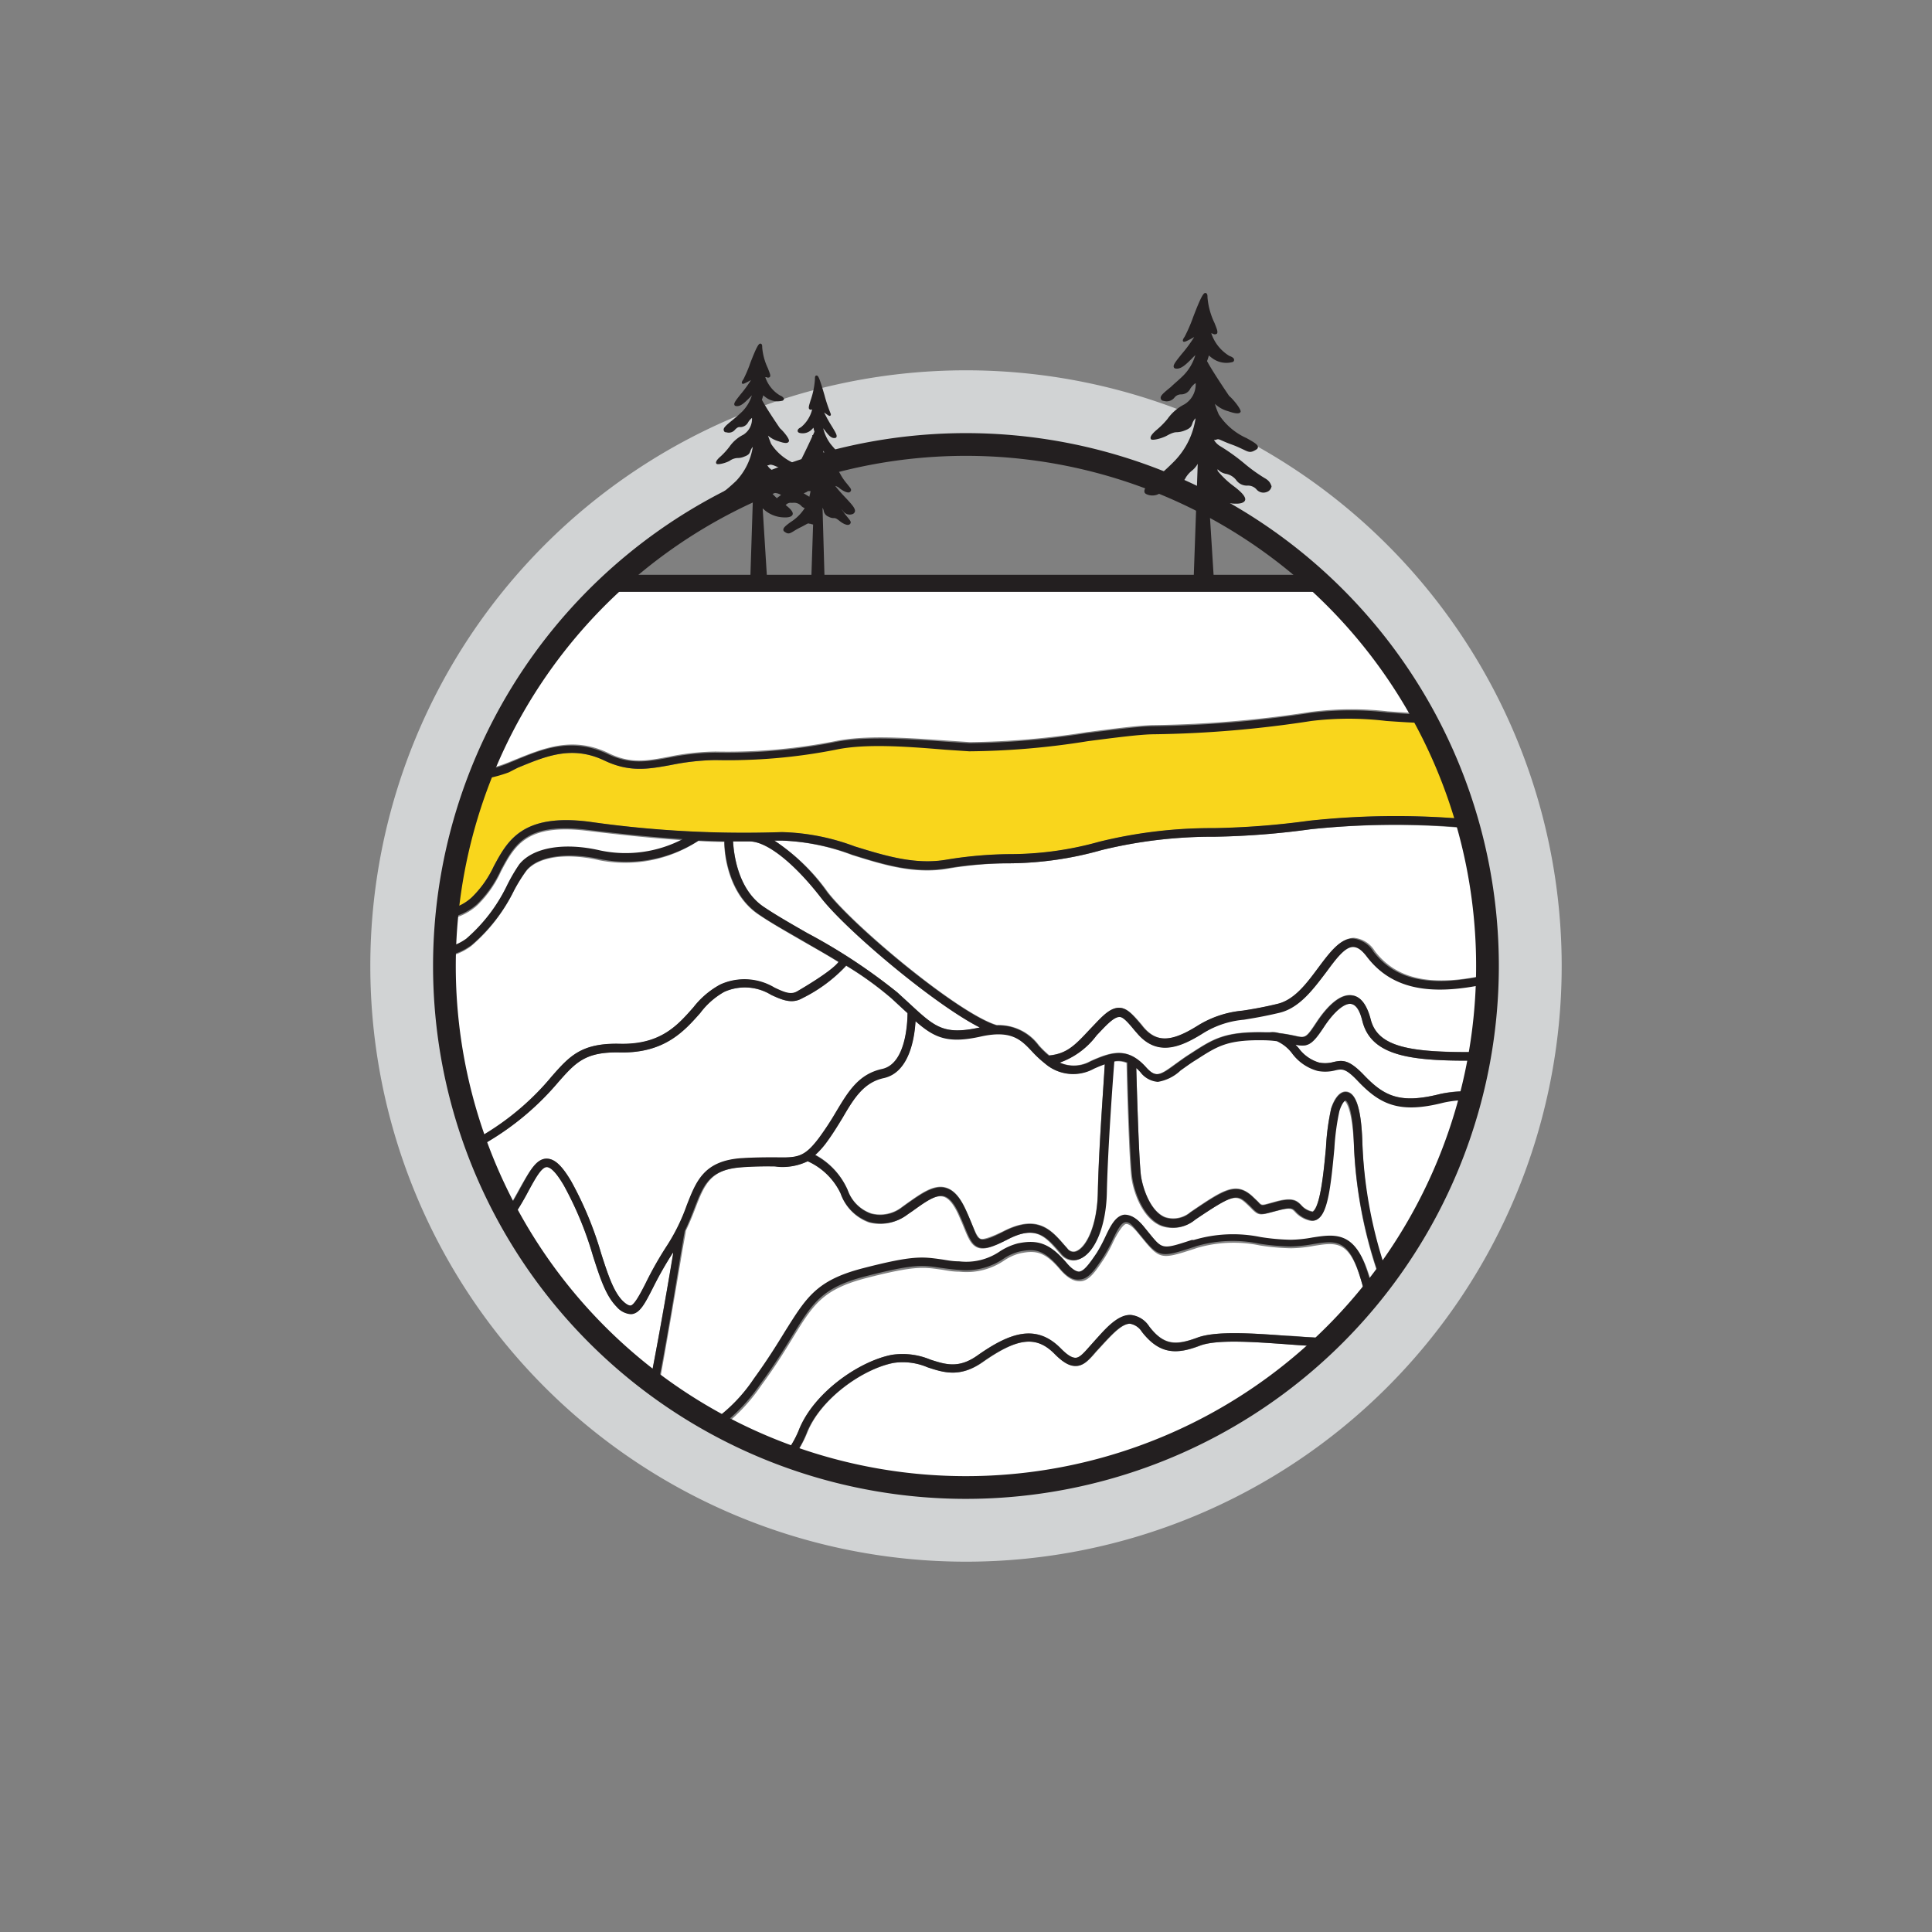 <svg xmlns="http://www.w3.org/2000/svg" viewBox="0 0 170.08 170.08"><rect x="0" y="0" width="170.08" height="170.08" fill="#808080" stroke="none"/><defs><style>.cls-1,.cls-6{fill:none;}.cls-2{fill:#fff;}.cls-3{fill:#f9d61c;}.cls-4{fill:#231f20;}.cls-5{fill:#d1d3d4;}.cls-6{stroke:#231f20;stroke-miterlimit:10;stroke-width:2px;}</style></defs><title>NOM_4_2</title><g id="Layer_51" data-name="Layer 51"><rect class="cls-1" width="170.08" height="170.08"/></g><g id="_04_-_Strat_Groep" data-name="04 - Strat Groep"><g id="_02" data-name="02"><path class="cls-2" d="M113.17,118.33c-2.81-.2-6-.43-7.5.13-2,.77-3.54.82-5.1-1.21a1.55,1.55,0,0,0-1.06-.72h0c-.69,0-1.48.83-2.31,1.72l-.11.12-.57.62c-.6.7-1.08,1.24-1.77,1.26-.54,0-1.13-.31-1.87-1.06-1.61-1.63-3.28-1.44-6.36.73-2,1.38-3.42.91-4.82.45a5.56,5.56,0,0,0-3-.39c-2.74.53-6.47,3.15-7.65,6.19a9.23,9.23,0,0,1-1.18,2.08,45.93,45.93,0,0,0,46.44-9.69c-.26,0-.53-.06-.82-.08C114.74,118.45,114,118.39,113.17,118.33Z"/><path class="cls-2" d="M48.12,102c.7,0,1.35.6,2.17,2a30.88,30.88,0,0,1,2.63,6.35c.58,1.8,1.08,3.36,1.9,4.18.3.29.53.44.69.41.35,0,.8-.92,1.31-1.93a31,31,0,0,1,1.93-3.35,16.91,16.91,0,0,0,1.71-3.5C61.3,104,62,102.25,65.2,102c1.3-.1,2.28-.09,3.07-.08,1.93,0,2.52,0,3.84-1.72A25.94,25.94,0,0,0,73.58,98c1.09-1.81,2-3.37,4.09-3.82S79.89,90,79.9,89.21l-.32-.29-1.08-1a29.43,29.43,0,0,0-4-2.89,13.21,13.21,0,0,1-3.9,2.85c-.92.53-1.8.13-2.72-.29a4.43,4.43,0,0,0-4.15-.27,6.8,6.8,0,0,0-2.11,1.86c-1.4,1.58-3.13,3.55-7.07,3.47-3.06-.07-3.9.89-5.43,2.62a24.35,24.35,0,0,1-6,5.12A12.21,12.21,0,0,1,42,101a46.53,46.53,0,0,0,2.55,5.63c.49-.72.9-1.47,1.27-2.15C46.62,103.1,47.21,102,48.12,102Z"/><path class="cls-2" d="M119.94,89.91c-.16-.65-.47-1.44-1-1.53s-1.5.67-2.41,2.06c-1,1.56-1.4,1.75-2.48,1.53l.26.28a3.43,3.43,0,0,0,1.81,1.29,2.74,2.74,0,0,0,1.28-.05c.81-.18,1.36-.22,2.68,1.16,1.79,1.87,3.19,2.55,6.73,1.65a11,11,0,0,1,2.77-.25c.22-.88.41-1.78.58-2.68C124.51,93.42,120.76,93.1,119.94,89.91Z"/><path class="cls-2" d="M118.37,96.92c-.05,0-.31.2-.54.94a21.16,21.16,0,0,0-.44,3.28c-.31,3.36-.58,5.6-1.42,6.19a.79.79,0,0,1-.68.13,2.49,2.49,0,0,1-1.3-.77c-.25-.26-.38-.39-1.35-.15l-.73.19c-1,.27-1.15.28-1.76-.34-.11-.12-.26-.26-.45-.44-.91-.85-1.33-.71-4.54,1.45a3,3,0,0,1-3,.51c-1.46-.62-2.28-2.59-2.54-4.09-.22-1.28-.42-8.79-.45-10.24a2,2,0,0,0-1.15-.11c-.08.94-.58,7.63-.66,11.55-.06,3-1.05,5.36-2.42,5.86a1.36,1.36,0,0,1-.48.09,1.43,1.43,0,0,1-1.09-.54l-.25-.29c-1.12-1.29-2-2.31-4.47-1-1.25.64-2,.92-2.58.7s-.83-.82-1.21-1.75c-.15-.37-.33-.8-.56-1.3-.41-.85-.82-1.32-1.26-1.44-.71-.19-1.62.47-2.79,1.31l-.41.28a3.89,3.89,0,0,1-3.36.68A4.12,4.12,0,0,1,74,105.06a5.91,5.91,0,0,0-2.81-2.86,5,5,0,0,1-2.89.46c-.77,0-1.73,0-3,.08-2.76.22-3.27,1.52-4.1,3.67-.23.6-.49,1.25-.82,1.93,0,.13-.18,1-.37,2.13-.81,4.82-1.47,8.6-2,11.51a45.8,45.8,0,0,0,4.92,3.13,14.07,14.07,0,0,0,3.5-3.63c1.2-1.65,2.06-3,2.74-4.15,1.85-3,2.78-4.53,6.9-5.59,4.37-1.13,5.2-1,6.85-.78.44.06.94.13,1.6.18a5.24,5.24,0,0,0,3.57-.87,5.35,5.35,0,0,1,1.59-.71c1.82-.38,2.86,0,4.29,1.71.45.53.84.79,1.1.77.43,0,.94-.73,1.56-1.65a13.49,13.49,0,0,0,.73-1.36c.47-1,.92-1.92,1.71-2,.53-.07,1.05.24,1.66,1l.53.65c1.16,1.42,1.16,1.42,3.73.58l.18,0a12.08,12.08,0,0,1,5.88-.26,18.92,18.92,0,0,0,2.66.24,11.42,11.42,0,0,0,1.91-.2c1.82-.28,3.53-.55,4.7,2.61a20.44,20.44,0,0,1,.63,2.06c.22-.26.42-.53.62-.8a39.79,39.79,0,0,1-2.39-12.27C119,97.25,118.37,96.93,118.37,96.92Z"/><path class="cls-2" d="M92,93.63a9.55,9.55,0,0,1-1.12-1.07c-1-1-1.82-2-4.5-1.37-3,.65-4.13.12-5.79-1.33-.09,1.5-.55,4.51-2.8,5-1.74.38-2.56,1.75-3.61,3.48-.45.74-.92,1.51-1.51,2.3a7.3,7.3,0,0,1-.92,1,6.44,6.44,0,0,1,2.87,3.1,3.37,3.37,0,0,0,2.07,2.07,3.12,3.12,0,0,0,2.72-.57l.4-.29c1.33-.94,2.37-1.69,3.42-1.42.68.18,1.23.77,1.74,1.85.24.51.43,1,.58,1.34.31.74.51,1.23.78,1.33s1.15-.25,2-.67c3-1.54,4.21-.13,5.38,1.22l.25.28a.65.65,0,0,0,.76.25c.89-.33,1.86-2.25,1.92-5.18.07-3.66.52-9.71.64-11.3-.29.1-.6.23-.94.38A3.78,3.78,0,0,1,92,93.63Z"/><path class="cls-2" d="M86.26,90.46h0c-4.08-2.07-11.85-8.64-14-11.45-2.35-3-4.74-4.93-6.26-4.93h0c-.48,0-1,0-1.46,0,.06,1.07.41,4.22,2.7,5.76,1,.69,2.39,1.48,3.84,2.31A50.2,50.2,0,0,1,79,87.37l1.09,1C82.34,90.44,83.1,91.14,86.26,90.46Z"/><path class="cls-2" d="M127,97c-3.86,1-5.54.14-7.46-1.86-1.08-1.14-1.4-1.07-2-1a3.53,3.53,0,0,1-1.58.06,4.15,4.15,0,0,1-2.22-1.52,3.43,3.43,0,0,0-1.34-1.07,9.81,9.81,0,0,0-1-.08c-3.26-.07-4.13.47-6,1.66l-.32.2c-.43.28-.81.56-1.15.8a3.82,3.82,0,0,1-2,1,2.13,2.13,0,0,1-1.54-.85,4.07,4.07,0,0,0-.36-.36c.06,2.19.24,8.51.43,9.62s.83,3,2.09,3.53a2.32,2.32,0,0,0,2.25-.44c2.94-2,4-2.72,5.47-1.38l.48.46c.32.34.32.34,1,.15l.73-.2c1.3-.32,1.67-.07,2.08.36a1.69,1.69,0,0,0,1,.56c.68-.45,1-3.58,1.17-5.66a20.59,20.59,0,0,1,.46-3.44c.32-1,.84-1.52,1.36-1.45.83.11,1.28,1.53,1.38,4.34A39.61,39.61,0,0,0,122,112.14a45.64,45.64,0,0,0,7.36-15.34A9.5,9.5,0,0,0,127,97Z"/><path class="cls-2" d="M59.25,110.24a32.3,32.3,0,0,0-1.76,3.09c-.71,1.39-1.13,2.22-1.86,2.33l-.16,0a1.82,1.82,0,0,1-1.18-.64c-.95-1-1.45-2.51-2.09-4.48a30.36,30.36,0,0,0-2.56-6.2c-.79-1.35-1.25-1.6-1.51-1.62-.47,0-1,1-1.61,2.11A23.6,23.6,0,0,1,45,107.37a46,46,0,0,0,7.59,10,45,45,0,0,0,4.69,4.09q.82-4.36,2-11.12Z"/><path class="cls-2" d="M48.54,94.79c1.58-1.78,2.62-3,6-2.88,3.63.09,5.12-1.67,6.49-3.22a7.49,7.49,0,0,1,2.36-2,5.14,5.14,0,0,1,4.77.28c.92.42,1.48.65,2,.32,2.7-1.54,3.44-2.31,3.64-2.59-1-.64-2.14-1.27-3.17-1.86-1.45-.84-2.83-1.63-3.88-2.34-2.63-1.77-3-5.25-3-6.39-.73,0-1.49,0-2.28-.08a11.71,11.71,0,0,1-8.78,1.69c-2.87-.66-5.38-.29-6.39,1a14.45,14.45,0,0,0-1.07,1.72,15.07,15.07,0,0,1-3.75,4.85,5.45,5.45,0,0,1-2.36,1,46.07,46.07,0,0,0,2.63,16.16c.32-.16.65-.34,1-.54A23.55,23.55,0,0,0,48.54,94.79Z"/><path class="cls-2" d="M115.36,73a70.36,70.36,0,0,1-8.46.66A41.15,41.15,0,0,0,97,74.83,30.47,30.47,0,0,1,88.87,76a33.08,33.08,0,0,0-5.38.47c-3,.53-5.76-.34-8.47-1.19A19.48,19.48,0,0,0,68.83,74l-.66,0a17.62,17.62,0,0,1,4.7,4.52c2.37,3.07,11.58,10.76,14.91,11.72a4.38,4.38,0,0,1,3.69,1.78,8.36,8.36,0,0,0,.91.88C94,92.76,94.7,92,96,90.61l.6-.63c.73-.77,1.35-1.3,2-1.26s1.17.61,1.92,1.49l.15.19c1.16,1.38,2.46,1.36,4.77-.08a9,9,0,0,1,4-1.35c.78-.12,1.76-.28,3.08-.6,1.51-.36,2.67-1.92,3.69-3.3s1.86-2.5,3-2.51h0a2.41,2.41,0,0,1,1.82,1.16c1.92,2.51,5,3.19,10,2.06a46,46,0,0,0-1.6-12.92l-1,0A71.24,71.24,0,0,0,115.36,73Z"/><path class="cls-2" d="M120.34,84.18c-.44-.58-.82-.89-1.23-.87-.72,0-1.51,1.07-2.35,2.21-1.1,1.48-2.35,3.16-4.13,3.58-1.35.32-2.33.48-3.13.61A8.12,8.12,0,0,0,105.82,91c-1.94,1.2-4,2-5.74-.08l-.16-.18c-.61-.74-1-1.22-1.36-1.23s-.74.31-1.43,1l-.59.62a6.94,6.94,0,0,1-3.25,2.4A3,3,0,0,0,96,93.4c1.83-.82,3.24-1.27,4.86.52.86,1,1.24.73,2.59-.25.35-.25.74-.54,1.19-.83l.31-.2c1.86-1.2,2.89-1.86,6.41-1.78l.43,0h0a2,2,0,0,1,.79.07c.58.07,1,.16,1.36.23,1,.22,1,.23,1.93-1.16.79-1.2,2-2.58,3.16-2.39.74.12,1.28.83,1.61,2.09.64,2.49,3.51,3,9.62,2.89a45.73,45.73,0,0,0,.62-6.07C125.67,87.69,122.44,86.91,120.34,84.18Z"/><path class="cls-2" d="M44.61,78a14,14,0,0,1,1.14-1.82c1.2-1.48,3.94-2,7.13-1.21a10.86,10.86,0,0,0,7.25-1c-2.35-.15-5-.41-8.38-.82-5.39-.67-6.42,1.28-7.63,3.54a9.84,9.84,0,0,1-2.09,3,5.09,5.09,0,0,1-2.71,1.27c-.08.84-.13,1.69-.15,2.54a4.53,4.53,0,0,0,1.88-.8A14.59,14.59,0,0,0,44.61,78Z"/><path class="cls-2" d="M45.3,66.89c2.49-1,5.06-2.12,8.24-.61,2,1,3.48.68,5.37.33A21.37,21.37,0,0,1,63,66.16a48.79,48.79,0,0,0,10.44-.9c2.69-.57,6.33-.32,9.86-.07l2.09.14a69.77,69.77,0,0,0,10.29-.88c2.56-.33,4.77-.62,6-.62a97.83,97.83,0,0,0,13.71-1.16,27.94,27.94,0,0,1,6.78-.05c1,.07,2.09.15,3.16.18a45.82,45.82,0,0,0-7.76-10.34l-.37-.36H53l-.37.36A45.66,45.66,0,0,0,42.45,67.75a9.4,9.4,0,0,0,2.11-.56Z"/><path class="cls-3" d="M43.46,76.28c1.22-2.3,2.49-4.67,8.38-3.94a96.23,96.23,0,0,0,17,.92,19.57,19.57,0,0,1,6.43,1.26c2.63.81,5.34,1.66,8.12,1.16a35.88,35.88,0,0,1,5.49-.48,29.15,29.15,0,0,0,7.91-1.09,41.32,41.32,0,0,1,10.11-1.2,70.26,70.26,0,0,0,8.37-.65,71.23,71.23,0,0,1,13.09-.2l.79,0a45.46,45.46,0,0,0-3.43-8.55c-1.24,0-2.45-.1-3.64-.18a27.54,27.54,0,0,0-6.61,0,98.27,98.27,0,0,1-13.83,1.17c-1.13,0-3.32.28-5.86.61a68.44,68.44,0,0,1-10.43.89l-2.1-.14c-3.47-.24-7.06-.5-9.65,0A48.81,48.81,0,0,1,63,66.91a21.18,21.18,0,0,0-3.94.44c-1.94.35-3.61.66-5.82-.39-2.88-1.37-5.18-.4-7.63.62l-.74.31a12,12,0,0,1-2.7.66,46.24,46.24,0,0,0-2.76,11.54A4.33,4.33,0,0,0,41.53,79,9.28,9.28,0,0,0,43.46,76.28Z"/><path class="cls-2" d="M115.66,109.68a12.19,12.19,0,0,1-2,.21,20.07,20.07,0,0,1-2.76-.25,11.4,11.4,0,0,0-5.55.23l-.17.06c-2.84.92-3.07,1-4.55-.83l-.52-.63c-.41-.49-.75-.75-1-.71s-.76.83-1.12,1.59a12.67,12.67,0,0,1-.79,1.45c-.78,1.18-1.35,2-2.14,2-.55,0-1.09-.29-1.71-1-1.37-1.62-2.17-1.75-3.56-1.46a4.35,4.35,0,0,0-1.36.61,5.91,5.91,0,0,1-4,1c-.67,0-1.18-.13-1.63-.19-1.56-.22-2.33-.33-6.57.76-3.82,1-4.64,2.33-6.44,5.26-.69,1.13-1.55,2.53-2.78,4.2a16.06,16.06,0,0,1-3.36,3.6A44.27,44.27,0,0,0,69.1,128a8.6,8.6,0,0,0,1.21-2.07c1.27-3.28,5.27-6.09,8.2-6.66a6.35,6.35,0,0,1,3.39.42c1.33.43,2.49.81,4.14-.36,2.82-2,5.15-2.84,7.33-.64.57.58,1,.85,1.32.84s.72-.42,1.23-1l.58-.65.11-.12c1-1,1.94-2,2.94-2a2.19,2.19,0,0,1,1.61,1c1.31,1.69,2.37,1.66,4.24,1,1.65-.62,4.93-.38,7.83-.17.79,0,1.55.11,2.26.14a10,10,0,0,1,1.46.18l.55-.53c1-1,1.91-2,2.78-3-.22-.86-.45-1.72-.74-2.52C118.58,109.22,117.48,109.39,115.66,109.68Z"/><path class="cls-4" d="M115.53,50.6h-61c-.54.49-1.08,1-1.6,1.5h64.18C116.6,51.59,116.07,51.09,115.53,50.6Z"/><path class="cls-4" d="M45.59,67.58c2.45-1,4.75-2,7.63-.62,2.21,1.05,3.88.74,5.82.39A21.18,21.18,0,0,1,63,66.91,48.81,48.81,0,0,0,73.57,66c2.59-.55,6.18-.29,9.65,0l2.1.14a68.44,68.44,0,0,0,10.43-.89c2.54-.33,4.73-.61,5.86-.61a98.27,98.27,0,0,0,13.83-1.17,27.54,27.54,0,0,1,6.61,0c1.19.08,2.4.17,3.64.18l-.43-.75c-1.07,0-2.12-.11-3.16-.18a27.94,27.94,0,0,0-6.78.05,97.83,97.83,0,0,1-13.71,1.16c-1.18,0-3.39.29-6,.62a69.77,69.77,0,0,1-10.29.88l-2.09-.14c-3.53-.25-7.17-.5-9.86.07a48.79,48.79,0,0,1-10.44.9,21.37,21.37,0,0,0-4.07.45c-1.89.35-3.38.62-5.37-.33-3.18-1.51-5.75-.43-8.24.61l-.74.3a9.4,9.4,0,0,1-2.11.56c-.11.27-.2.53-.3.8a12,12,0,0,0,2.7-.66Z"/><path class="cls-4" d="M126.81,96.3c-3.54.9-4.94.22-6.73-1.65-1.32-1.38-1.87-1.34-2.68-1.16a2.74,2.74,0,0,1-1.28.05,3.43,3.43,0,0,1-1.81-1.29l-.26-.28c1.08.22,1.46,0,2.48-1.53.91-1.39,1.81-2.16,2.41-2.06s.84.88,1,1.53c.82,3.19,4.57,3.51,10.22,3.46.05-.25.09-.5.13-.75-6.11.06-9-.4-9.62-2.89-.33-1.26-.87-2-1.61-2.09-1.18-.19-2.37,1.19-3.16,2.39-.91,1.39-1,1.38-1.93,1.16-.33-.07-.78-.16-1.36-.23a2,2,0,0,0-.79-.07h0l-.43,0c-3.52-.08-4.55.58-6.41,1.78l-.31.2c-.45.29-.84.58-1.19.83-1.35,1-1.73,1.2-2.59.25-1.62-1.79-3-1.34-4.86-.52a3,3,0,0,1-2.74.12,6.94,6.94,0,0,0,3.25-2.4l.59-.62c.69-.72,1.11-1,1.43-1s.75.49,1.36,1.23l.16.18c1.77,2.11,3.8,1.28,5.74.08a8.12,8.12,0,0,1,3.68-1.25c.8-.13,1.78-.29,3.13-.61,1.78-.42,3-2.1,4.13-3.58.84-1.14,1.63-2.21,2.35-2.21.41,0,.79.29,1.23.87,2.1,2.73,5.33,3.51,10.57,2.37,0-.25,0-.51,0-.77-5,1.13-8.07.45-10-2.06a2.41,2.41,0,0,0-1.82-1.16h0c-1.1,0-2,1.17-3,2.51S114,88,112.46,88.37c-1.32.32-2.3.48-3.08.6a9,9,0,0,0-4,1.35c-2.31,1.44-3.61,1.46-4.77.08l-.15-.19c-.75-.88-1.24-1.47-1.92-1.49s-1.26.49-2,1.26l-.6.63c-1.29,1.38-2,2.15-3.61,2.32a8.36,8.36,0,0,1-.91-.88,4.38,4.38,0,0,0-3.69-1.78c-3.33-1-12.54-8.65-14.91-11.72A17.62,17.62,0,0,0,68.17,74l.66,0A19.48,19.48,0,0,1,75,75.23c2.71.85,5.51,1.72,8.47,1.19A33.08,33.08,0,0,1,88.87,76,30.47,30.47,0,0,0,97,74.83a41.15,41.15,0,0,1,9.94-1.17,70.36,70.36,0,0,0,8.46-.66,71.24,71.24,0,0,1,12.93-.19l1,0c-.07-.26-.13-.51-.21-.76l-.79,0a71.23,71.23,0,0,0-13.09.2,70.26,70.26,0,0,1-8.37.65,41.32,41.32,0,0,0-10.11,1.2,29.15,29.15,0,0,1-7.91,1.09,35.88,35.88,0,0,0-5.49.48c-2.78.5-5.49-.35-8.12-1.16a19.57,19.57,0,0,0-6.43-1.26,96.23,96.23,0,0,1-17-.92C46,71.61,44.68,74,43.46,76.28A9.28,9.28,0,0,1,41.53,79a4.33,4.33,0,0,1-2.14,1.06c0,.25,0,.51-.07.77A5.09,5.09,0,0,0,42,79.59a9.84,9.84,0,0,0,2.09-3c1.21-2.26,2.24-4.21,7.63-3.54,3.34.41,6,.67,8.38.82a10.86,10.86,0,0,1-7.25,1c-3.19-.74-5.93-.27-7.13,1.21A14,14,0,0,0,44.61,78a14.59,14.59,0,0,1-3.56,4.63,4.53,4.53,0,0,1-1.88.8c0,.25,0,.5,0,.75a5.45,5.45,0,0,0,2.36-1,15.07,15.07,0,0,0,3.75-4.85,14.45,14.45,0,0,1,1.07-1.72c1-1.24,3.52-1.61,6.39-1A11.71,11.71,0,0,0,61.5,74c.79,0,1.55.06,2.28.08,0,1.14.4,4.62,3,6.39,1,.71,2.43,1.5,3.88,2.34,1,.59,2.12,1.22,3.17,1.86-.2.28-.94,1-3.64,2.59-.56.33-1.12.1-2-.32a5.14,5.14,0,0,0-4.77-.28,7.49,7.49,0,0,0-2.36,2c-1.37,1.55-2.86,3.31-6.49,3.22-3.4-.07-4.44,1.1-6,2.88a23.55,23.55,0,0,1-5.79,5c-.32.2-.65.38-1,.54.08.23.18.47.26.7a12.21,12.21,0,0,0,1.11-.61,24.35,24.35,0,0,0,6-5.12c1.53-1.73,2.37-2.69,5.43-2.62,3.94.08,5.67-1.89,7.07-3.47a6.8,6.8,0,0,1,2.11-1.86,4.43,4.43,0,0,1,4.15.27c.92.42,1.8.82,2.72.29A13.21,13.21,0,0,0,74.49,85a29.43,29.43,0,0,1,4,2.89l1.08,1,.32.29c0,.78-.13,4.46-2.23,4.92s-3,2-4.09,3.82a25.94,25.94,0,0,1-1.47,2.24c-1.32,1.76-1.91,1.75-3.84,1.72-.79,0-1.77,0-3.07.08-3.23.26-3.9,2-4.74,4.15a16.91,16.91,0,0,1-1.71,3.5A31,31,0,0,0,56.82,113c-.51,1-1,1.88-1.31,1.93-.16,0-.39-.12-.69-.41-.82-.82-1.32-2.38-1.9-4.18A30.88,30.88,0,0,0,50.29,104c-.82-1.39-1.47-2-2.17-2-.91,0-1.5,1.11-2.26,2.5-.37.68-.78,1.43-1.27,2.15.13.25.27.48.4.73a23.6,23.6,0,0,0,1.53-2.52c.59-1.08,1.14-2.1,1.61-2.11.26,0,.72.27,1.51,1.62a30.36,30.36,0,0,1,2.56,6.2c.64,2,1.14,3.53,2.09,4.48a1.82,1.82,0,0,0,1.18.64l.16,0c.73-.11,1.15-.94,1.86-2.33a32.3,32.3,0,0,1,1.76-3.09l0,.11q-1.12,6.75-2,11.12l.66.51c.57-2.91,1.23-6.69,2-11.51.19-1.12.34-2,.37-2.13.33-.68.59-1.33.82-1.93.83-2.15,1.34-3.45,4.1-3.67,1.27-.1,2.23-.09,3-.08a5,5,0,0,0,2.89-.46A5.91,5.91,0,0,1,74,105.06a4.12,4.12,0,0,0,2.56,2.52,3.89,3.89,0,0,0,3.36-.68l.41-.28c1.17-.84,2.08-1.5,2.79-1.31.44.12.85.59,1.26,1.44.23.5.41.93.56,1.3.38.93.64,1.54,1.21,1.75s1.33-.06,2.58-.7c2.46-1.27,3.35-.25,4.47,1l.25.29a1.43,1.43,0,0,0,1.09.54,1.36,1.36,0,0,0,.48-.09c1.37-.5,2.36-2.91,2.42-5.86.08-3.92.58-10.61.66-11.55a2,2,0,0,1,1.15.11c0,1.45.23,9,.45,10.24.26,1.5,1.08,3.47,2.54,4.09a3,3,0,0,0,3-.51c3.21-2.16,3.63-2.3,4.54-1.45.19.18.34.32.45.44.61.62.76.61,1.76.34l.73-.19c1-.24,1.1-.11,1.35.15a2.49,2.49,0,0,0,1.3.77.79.79,0,0,0,.68-.13c.84-.59,1.11-2.83,1.42-6.19a21.16,21.16,0,0,1,.44-3.28c.23-.74.49-.93.54-.94s.61.33.73,3.62a39.79,39.79,0,0,0,2.39,12.27l.53-.67a39.61,39.61,0,0,1-2.17-11.62c-.1-2.81-.55-4.23-1.38-4.34-.52-.07-1,.45-1.36,1.45a20.59,20.59,0,0,0-.46,3.44c-.2,2.08-.49,5.21-1.17,5.66a1.69,1.69,0,0,1-1-.56c-.41-.43-.78-.68-2.08-.36l-.73.2c-.71.19-.71.19-1-.15l-.48-.46c-1.44-1.34-2.53-.6-5.47,1.38a2.32,2.32,0,0,1-2.25.44c-1.26-.53-1.91-2.47-2.09-3.53s-.37-7.43-.43-9.62a4.07,4.07,0,0,1,.36.36,2.13,2.13,0,0,0,1.54.85,3.82,3.82,0,0,0,2-1c.34-.24.72-.52,1.15-.8l.32-.2c1.85-1.19,2.72-1.73,6-1.66a9.81,9.81,0,0,1,1,.08,3.43,3.43,0,0,1,1.34,1.07A4.15,4.15,0,0,0,116,94.28a3.53,3.53,0,0,0,1.58-.06c.57-.12.89-.19,2,1,1.92,2,3.6,2.84,7.46,1.86a9.5,9.5,0,0,1,2.39-.23c.07-.25.14-.5.2-.75A11,11,0,0,0,126.81,96.3ZM79,87.37a50.2,50.2,0,0,0-7.93-5.23c-1.45-.83-2.82-1.62-3.84-2.31-2.29-1.54-2.64-4.69-2.7-5.76.5,0,1,0,1.46,0h0c1.52,0,3.91,1.89,6.26,4.93,2.16,2.81,9.93,9.38,14,11.45h0c-3.16.68-3.92,0-6.17-2.09ZM96.65,105c-.06,2.93-1,4.85-1.92,5.18a.65.65,0,0,1-.76-.25l-.25-.28c-1.17-1.35-2.39-2.76-5.38-1.22-.82.42-1.63.8-2,.67s-.47-.59-.78-1.33c-.15-.38-.34-.83-.58-1.34-.51-1.08-1.06-1.67-1.74-1.85-1-.27-2.09.48-3.42,1.42l-.4.29a3.12,3.12,0,0,1-2.72.57,3.37,3.37,0,0,1-2.07-2.07,6.44,6.44,0,0,0-2.87-3.1,7.3,7.3,0,0,0,.92-1c.59-.79,1.06-1.56,1.51-2.3,1-1.73,1.87-3.1,3.61-3.48,2.25-.49,2.71-3.5,2.8-5,1.66,1.45,2.82,2,5.79,1.33,2.68-.58,3.53.32,4.5,1.37A9.55,9.55,0,0,0,92,93.63a3.78,3.78,0,0,0,4.31.45c.34-.15.65-.28.94-.38C97.17,95.29,96.72,101.34,96.65,105Z"/><path class="cls-4" d="M115.54,108.94a11.42,11.42,0,0,1-1.91.2,18.92,18.92,0,0,1-2.66-.24,12.08,12.08,0,0,0-5.88.26l-.18,0c-2.57.84-2.57.84-3.73-.58l-.53-.65c-.61-.72-1.13-1-1.66-1-.79.09-1.24,1-1.71,2a13.49,13.49,0,0,1-.73,1.36c-.62.92-1.13,1.63-1.56,1.65-.26,0-.65-.24-1.1-.77-1.43-1.67-2.47-2.09-4.29-1.71a5.35,5.35,0,0,0-1.59.71,5.24,5.24,0,0,1-3.57.87c-.66,0-1.16-.12-1.6-.18-1.65-.23-2.48-.35-6.85.78-4.12,1.06-5,2.57-6.9,5.59-.68,1.11-1.54,2.5-2.74,4.15a14.07,14.07,0,0,1-3.5,3.63l.74.41a16.06,16.06,0,0,0,3.36-3.6c1.23-1.67,2.09-3.07,2.78-4.2,1.8-2.93,2.62-4.27,6.44-5.26,4.24-1.09,5-1,6.57-.76.45.06,1,.14,1.63.19a5.91,5.91,0,0,0,4-1,4.35,4.35,0,0,1,1.36-.61c1.39-.29,2.19-.16,3.56,1.46.62.74,1.16,1.06,1.71,1,.79,0,1.36-.81,2.14-2a12.67,12.67,0,0,0,.79-1.45c.36-.76.74-1.54,1.12-1.59s.59.22,1,.71l.52.63c1.48,1.82,1.71,1.75,4.55.83l.17-.06a11.4,11.4,0,0,1,5.55-.23,20.07,20.07,0,0,0,2.76.25,12.19,12.19,0,0,0,2-.21c1.82-.29,2.92-.46,3.88,2.13.29.8.52,1.66.74,2.52l.59-.72a20.44,20.44,0,0,0-.63-2.06C119.07,108.39,117.36,108.66,115.54,108.94Z"/><path class="cls-4" d="M113.23,117.59c-2.9-.21-6.18-.45-7.83.17-1.87.7-2.93.73-4.24-1a2.19,2.19,0,0,0-1.61-1c-1-.06-2,.92-2.94,2l-.11.12-.58.65c-.51.58-.87,1-1.23,1s-.75-.26-1.32-.84c-2.18-2.2-4.51-1.34-7.33.64-1.65,1.17-2.81.79-4.14.36a6.35,6.35,0,0,0-3.39-.42c-2.93.57-6.93,3.38-8.2,6.66A8.6,8.6,0,0,1,69.1,128l.73.28A9.23,9.23,0,0,0,71,126.17c1.18-3,4.91-5.66,7.65-6.19a5.56,5.56,0,0,1,3,.39c1.4.46,2.85.93,4.82-.45,3.08-2.17,4.75-2.36,6.36-.73.74.75,1.33,1.09,1.87,1.06.69,0,1.17-.56,1.77-1.26l.57-.62.11-.12c.83-.89,1.62-1.72,2.31-1.72h0a1.55,1.55,0,0,1,1.06.72c1.56,2,3.05,2,5.1,1.21,1.49-.56,4.69-.33,7.5-.13.8.06,1.57.12,2.28.15.29,0,.56,0,.82.08l.68-.65a10,10,0,0,0-1.46-.18C114.78,117.7,114,117.64,113.23,117.59Z"/><path class="cls-5" d="M85,32.6A52.44,52.44,0,1,0,137.48,85,52.44,52.44,0,0,0,85,32.6Zm32.46,84.9a45.91,45.91,0,1,1,0-64.92A45.9,45.9,0,0,1,117.5,117.5Z"/><path class="cls-6" d="M117.5,117.5a45.91,45.91,0,1,1,0-64.92A45.9,45.9,0,0,1,117.5,117.5Z"/><path class="cls-4" d="M71.2,43.7a11.06,11.06,0,0,1-1.44-1A13.42,13.42,0,0,0,68,41.4a1.18,1.18,0,0,1-.45-.44l.09,0c.19-.07.19-.07.45,0l.73.3a8.15,8.15,0,0,1,.8.35c.4.19.53.25.95,0a.21.21,0,0,0,.12-.18c0-.19-.26-.34-.81-.66a4.63,4.63,0,0,1-2-1.7q-.13-.33-.27-.72a2.47,2.47,0,0,0,.94.5c.54.19.81.2.9,0s-.51-.91-.79-1.15c0,0-1.17-1.7-1.59-2.51q.08-.21.12-.39a1.73,1.73,0,0,0,.21.17,1.71,1.71,0,0,0,1.5.3c.11-.06.12-.14.11-.18s-.12-.2-.35-.28a3,3,0,0,1-1.29-1.61l.1,0a.26.26,0,0,0,.29,0c.12-.12,0-.35-.16-.78a5.27,5.27,0,0,1-.5-1.82c0-.17,0-.33-.16-.35s-.36.34-.89,1.71a11.37,11.37,0,0,1-.61,1.44c-.11.15-.18.28-.11.36s.21,0,.52-.16l.26-.14a10.85,10.85,0,0,1-.91,1.25c-.42.53-.61.77-.55.93a.14.14,0,0,0,.12.1c.4.09.77-.28,1.24-.75l.18-.19a3.47,3.47,0,0,1-.86,1.44c-.3.29-.61.55-.89.78-.49.4-.78.64-.73.85s.19.18.25.19a.7.7,0,0,0,.76-.25c.13-.12.25-.24.44-.21a.79.79,0,0,0,.71-.44,1.44,1.44,0,0,1,.33-.37h0a1.65,1.65,0,0,1-.76,1.48,3.25,3.25,0,0,0-1.22,1.05,6.36,6.36,0,0,1-.77.85c-.36.31-.48.52-.38.65s.83-.06,1.16-.25a1.31,1.31,0,0,1,.69-.25,1.4,1.4,0,0,0,.59-.12c.4-.14.48-.28.55-.5a1.08,1.08,0,0,1,.21-.36,5.61,5.61,0,0,1-1.47,3c-.43.41-.87.78-1.27,1.1-.67.55-1.08.89-1,1.16s.25.23.33.25a1,1,0,0,0,1-.34.82.82,0,0,1,.61-.32h0a1.07,1.07,0,0,0,1-.61,2.14,2.14,0,0,1,.48-.52,1.72,1.72,0,0,0,.37-.43L66.05,51h1.48l-.39-6.25a2.75,2.75,0,0,0,1.93.8h.09c.23,0,.55-.05.62-.26s-.2-.55-.86-1a6.27,6.27,0,0,1-1.16-1.1V43.1a1,1,0,0,0,.56.31,1.15,1.15,0,0,1,.73.43,1,1,0,0,0,.83.42.83.83,0,0,1,.65.27.7.7,0,0,0,.73.2.55.55,0,0,0,.37-.44C71.63,44.17,71.59,43.92,71.2,43.7Z"/><path class="cls-4" d="M73.53,42.78l0,0a.9.9,0,0,1,.41.23c.26.19.73.47.91.28s0-.33-.26-.67a5,5,0,0,1-.59-.84A2.86,2.86,0,0,0,73,40.68a1.47,1.47,0,0,1-.53-1,1.61,1.61,0,0,1,.17.28c.12.21.25.45.52.45h.07c.11,0,.18.08.28.21a.52.52,0,0,0,.62.25.25.25,0,0,0,.2-.18c0-.2-.19-.46-.55-.85-.21-.23-.45-.49-.68-.78a3.76,3.76,0,0,1-.63-1.36l.07.09c.36.47.63.85,1,.76a.12.12,0,0,0,.1-.09c.06-.14-.08-.39-.41-.93a12.61,12.61,0,0,1-.68-1.22l.14.1c.24.17.34.25.42.17s0-.19-.06-.36a12.77,12.77,0,0,1-.47-1.44c-.44-1.5-.54-1.73-.7-1.72s-.13.18-.14.35a6.93,6.93,0,0,1-.38,1.83c-.14.46-.22.69-.1.79a.21.21,0,0,0,.24,0h0a2.93,2.93,0,0,1-1,1.59c-.19.09-.28.19-.28.3s.06.15.16.19a1.13,1.13,0,0,0,1.11-.33l.12-.13a3,3,0,0,0,.09.35l-.13.3h-.06v.11c-.38.86-1,2.09-1,2.09-.3.35-.77,1-.59,1.2s.31.1.7-.08a2.44,2.44,0,0,0,.49-.28,1.14,1.14,0,0,1-.11.11,12,12,0,0,0-1.34,1.26,9.18,9.18,0,0,1-1.08,1,.64.64,0,0,0-.32.66.48.48,0,0,0,.38.38.47.47,0,0,0,.49-.23.56.56,0,0,1,.48-.26.7.7,0,0,0,.64-.43.89.89,0,0,1,.21-.24l.35-.19a1.09,1.09,0,0,0,.32-.17s0,0,.15,0l.08,0a9.35,9.35,0,0,1-.27,1.05,4,4,0,0,1-1.52,1.7c-.37.28-.61.46-.61.65a.2.2,0,0,0,.09.17c.33.25.46.17.76,0a6.12,6.12,0,0,1,.61-.35c.27-.13.44-.23.55-.29s.18-.11.31-.05l.08,0a.49.49,0,0,0,.22.06L71.42,51h1.17l-.18-6.3a.81.81,0,0,1,.11.29.66.66,0,0,0,.43.5.89.89,0,0,0,.46.12c.11,0,.19,0,.5.25s.73.46.91.28,0-.34-.26-.67a4.76,4.76,0,0,1-.47-.65l.08.1a.72.72,0,0,0,.84.35.34.34,0,0,0,.25-.23c.07-.26-.26-.62-.77-1.17C74.19,43.56,73.85,43.19,73.53,42.78Z"/><path class="cls-4" d="M111.35,42.1a14.26,14.26,0,0,1-1.76-1.26,17.58,17.58,0,0,0-2.15-1.55,1.6,1.6,0,0,1-.57-.56l.13,0c.24-.09.24-.09.56.05s.45.2.89.36.76.32,1,.43c.49.24.65.32,1.15,0a.25.25,0,0,0,.14-.21c0-.22-.32-.41-1-.79a5.7,5.7,0,0,1-2.45-2.09,8.29,8.29,0,0,1-.34-.93,2.7,2.7,0,0,0,1.17.65c.65.23,1,.25,1.09.06s-.63-1.1-1-1.4c0,0-1.43-2.09-1.95-3.07.07-.19.12-.35.16-.5a2.3,2.3,0,0,0,.27.22,2.08,2.08,0,0,0,1.82.36.19.19,0,0,0,.13-.2c0-.13-.14-.24-.42-.34a3.68,3.68,0,0,1-1.59-2l.14.05a.32.32,0,0,0,.35,0c.13-.14,0-.43-.2-.94a6.49,6.49,0,0,1-.62-2.24c0-.19,0-.38-.18-.41s-.43.42-1.07,2.09a13.88,13.88,0,0,1-.76,1.76c-.15.21-.2.34-.13.42s.24,0,.63-.2l.34-.19A12.33,12.33,0,0,1,104,31.2c-.51.64-.74.93-.67,1.12a.18.18,0,0,0,.14.12c.48.1.93-.35,1.5-.92.08-.09.17-.17.26-.26a4.26,4.26,0,0,1-1.07,1.81c-.36.36-.75.67-1.09,1-.59.48-.95.77-.89,1s.23.21.3.23a.87.87,0,0,0,.92-.31.73.73,0,0,1,.55-.27.91.91,0,0,0,.85-.53,1.9,1.9,0,0,1,.41-.44l.05,0a2.06,2.06,0,0,1-1,1.85,4.05,4.05,0,0,0-1.48,1.28,7.29,7.29,0,0,1-1,1c-.42.37-.57.62-.46.78s1-.08,1.41-.31.66-.3.85-.3a2,2,0,0,0,.71-.15c.52-.19.59-.38.67-.6a1.11,1.11,0,0,1,.29-.48,6.84,6.84,0,0,1-1.82,3.73A19.83,19.83,0,0,1,102,41.88c-.8.65-1.32,1.08-1.25,1.41,0,.14.16.23.39.29a1.23,1.23,0,0,0,1.27-.42,1,1,0,0,1,.81-.39h.08a1.32,1.32,0,0,0,1.09-.73,2.34,2.34,0,0,1,.58-.64,2.13,2.13,0,0,0,.47-.57L105.08,51h1.78l-.48-7.66a3.35,3.35,0,0,0,2.37,1h.11c.28,0,.67-.06.75-.31s-.24-.66-1-1.23a7.81,7.81,0,0,1-1.42-1.35l0-.15a1.26,1.26,0,0,0,.72.41,1.5,1.5,0,0,1,.9.53,1.15,1.15,0,0,0,1,.51,1,1,0,0,1,.81.34.79.79,0,0,0,.87.23.63.63,0,0,0,.45-.52C111.87,42.66,111.82,42.36,111.35,42.1Z"/></g></g></svg>
